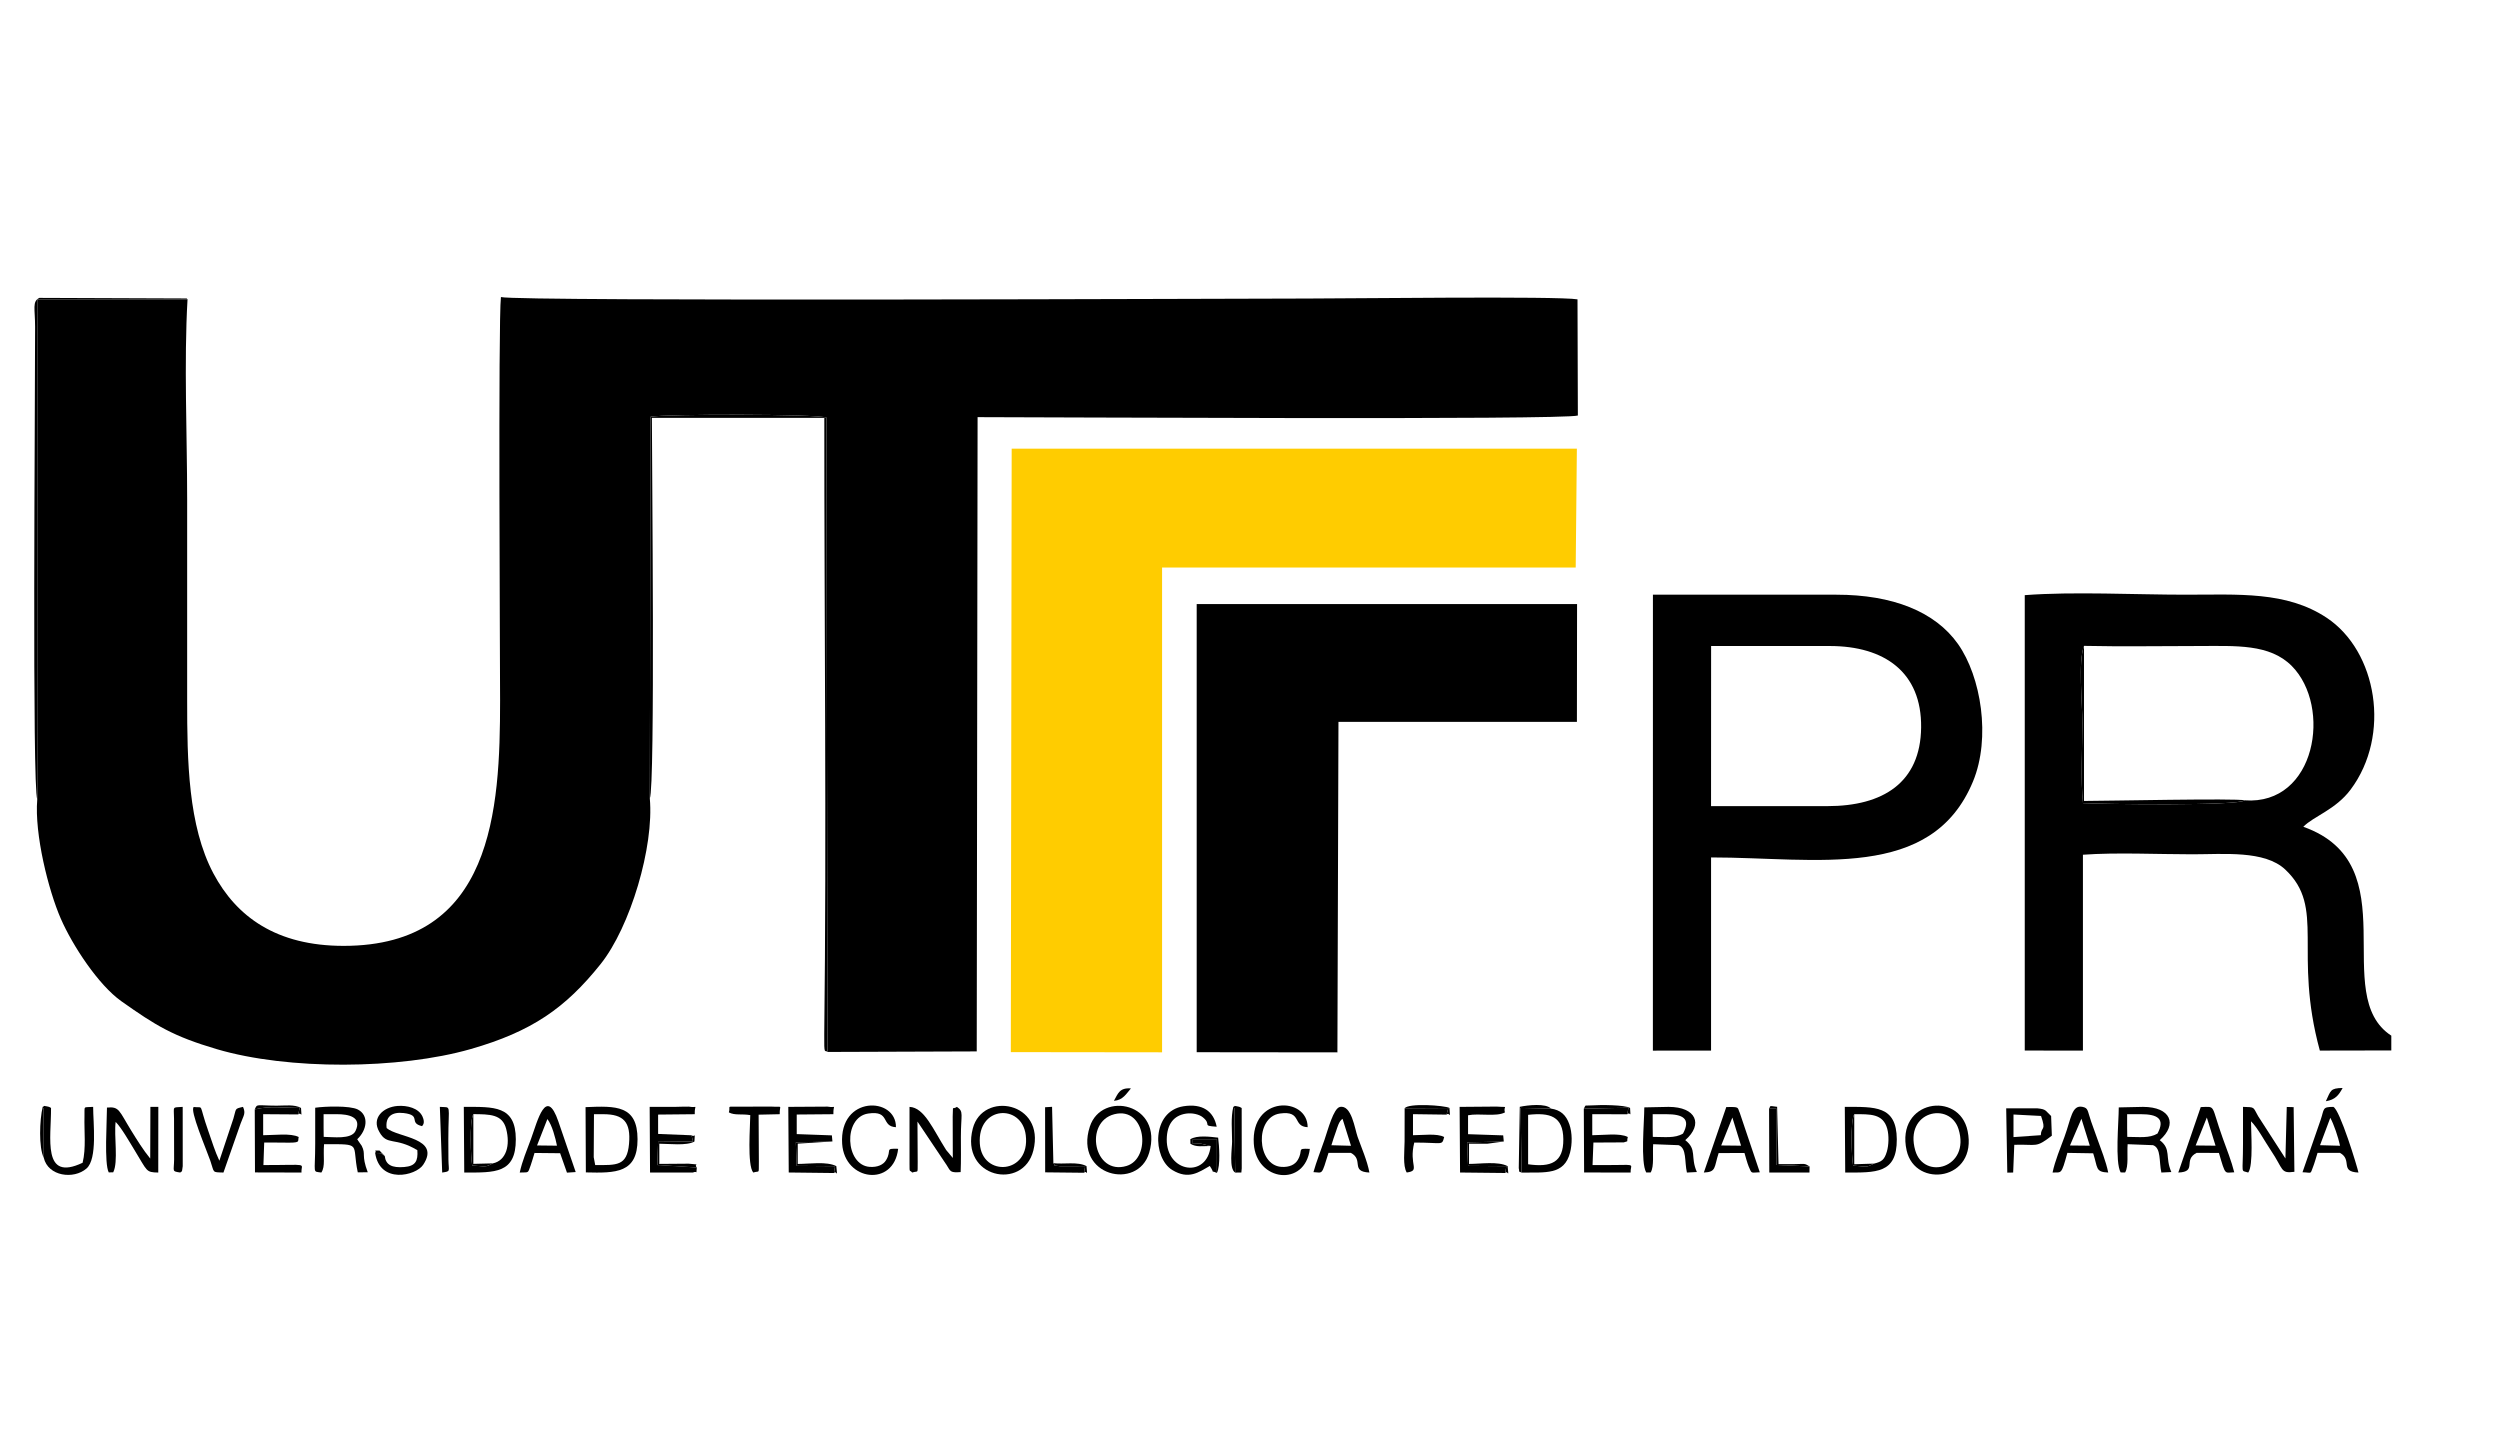 <?xml version="1.0" encoding="UTF-8"?>
<!DOCTYPE svg PUBLIC "-//W3C//DTD SVG 1.1//EN" "http://www.w3.org/Graphics/SVG/1.1/DTD/svg11.dtd">
<!-- Creator: CorelDRAW 2019 (64 Bit) -->
<svg xmlns="http://www.w3.org/2000/svg" xml:space="preserve" width="297mm" height="170.7mm" version="1.1" shape-rendering="geometricPrecision" text-rendering="geometricPrecision" image-rendering="optimizeQuality" fill-rule="evenodd" clip-rule="evenodd"
viewBox="0 0 29700 17070"
 xmlns:xlink="http://www.w3.org/1999/xlink">
 <g id="Camada_x0020_1">
  <path fill="black" d="M2227.94 3555.71l-1813.5 0 28.83 0 -0.63 5941.32c-34.66,411.56 132.81,1080.39 279.75,1416.77 140.7,322.11 447.64,788.63 719.85,981.12 409.46,289.54 611.59,414.91 1132.81,568.99 847.89,250.62 2168.48,242.05 3016.07,-0.78 726.66,-208.18 1126.04,-486.89 1543.36,-1008.77 354.18,-442.92 636.93,-1396.24 585.28,-1968.98l9.51 -4534.94c183.31,-32.44 1970.23,-32.91 2089.34,10.27l11.82 7536.53 1773.12 -6.41 10.22 -7535.07c737.95,0 6964.33,35.62 7131.21,-19.41l-4.22 -1379.96c-224.75,-40.16 -2739.46,-9.73 -3198.46,-9.73 -650.11,0 -9397.92,37.46 -9591.2,-17.63 -34,285.97 -10.02,4388.53 -10.02,4794.44 0,1297.53 -82.75,2912.64 -1857.67,2913.61 -801.18,0.43 -1275.07,-347.42 -1547.63,-859.82 -301.35,-566.54 -312.32,-1342.12 -312.32,-2053.79 0,-797.6 0,-1595.2 0,-2392.81 0,-760.21 -38.8,-1628.11 4.48,-2374.95z"/>
  <polygon fill="#FFCC00" points="12008.61,12499.15 13805.48,12501.4 13805.48,6742.4 18719.41,6742.4 18733.17,5330.07 12018.72,5330.11 "/>
  <polygon fill="black" points="14216.69,12500.2 15888.41,12502.13 15900.95,8575.47 18733.69,8575.46 18735.55,7176.16 14216.69,7176.16 "/>
  <path fill="black" d="M26666.62 9507.92c-67.17,67.98 -1693.84,45.46 -1920.18,33.41 -30.47,-270.9 -7.77,-667.5 -7.77,-951.99 0,-246.68 -52.22,-723.6 19.31,-916.44 451.96,10.06 912.88,1.74 1365.85,1.74 435.75,0 839.66,-27.98 1102.81,237.46 478.15,482.32 289.24,1657.77 -560.02,1595.82zm696.65 314.26c125.45,-127.7 382.51,-201.85 562.07,-441.91 483.61,-646.55 314.05,-1644.71 -285.4,-2041.82 -478.76,-317.15 -1048.57,-273.37 -1675.63,-273.37 -594.57,0 -1333.28,-38.86 -1910.23,5.4l-0.01 5409.94 691.11 1.15 0 -2327.32c400.51,-29.03 888.82,-5.1 1298.88,-5.1 374.94,0 859.87,-49.06 1104.27,180.61 484.73,455.48 90.85,975.98 411.3,2151.26l849.05 -1.62 0 -175.72c-744.4,-483.73 214.56,-2034.39 -1045.41,-2481.5z"/>
  <path fill="black" d="M20327.91 7674.64l1409.1 0c648.24,0 1093.62,309.5 1085.98,968.06 -7.59,654.99 -452.76,934.06 -1112.57,934.06l-1383.24 0 0.73 -1902.12zm-691.74 4806.93l691.14 -0.64 0.12 -2294.66c1256,0 2621.37,286.35 3112.53,-904.4 213.01,-516.42 95.34,-1242.85 -179.24,-1631.35 -272.74,-385.91 -778.53,-585.44 -1443.95,-585.44l-2180.12 0 -0.48 5416.49z"/>
  <path fill="black" d="M7719.76 9485.38c64.94,-128.61 24.71,-4012.67 24.71,-4520.78l2048.44 0c-1.04,2389.77 27.79,4935.67 -0.82,7320.43 -3.22,269.09 9.09,179.38 38.34,212.21l-11.82 -7536.53c-119.11,-43.18 -1906.03,-42.71 -2089.34,-10.27l-9.51 4534.94z"/>
  <path fill="black" d="M1344.97 13926.95c62.92,-121.85 7.46,-434.91 28.89,-598.71 67.22,66.45 165.3,239.33 220.57,329.03 158.64,257.45 134.82,270.31 285.69,272.53l0.74 -780.07 -94.26 0 -2.01 613.76c-82.61,-100.51 -156.85,-220.77 -227.31,-334.85 -143.62,-232.55 -138.07,-285.31 -286.58,-270.71 0,161.43 -34.21,666.79 21.11,770.32l53.16 -1.3z"/>
  <path fill="black" d="M10836.44 13929.8c78.7,-25.93 62.73,25.52 65.77,-126.99l-2.66 -478.57 347.01 517.77c47.36,78.32 45.04,90.85 165.94,82.41 5.86,-138.58 2.73,-277.78 2.75,-416.54 0.04,-274.45 37.41,-300.65 -47.08,-358.15 -60.42,40.59 -43.03,-35.91 -50.21,116.27l1.36 490.61 -79.26 -95.02c-152.44,-239.04 -257.65,-504.25 -435.01,-511.86l0 677.2c0,115.6 1.15,65 31.39,102.87z"/>
  <path fill="black" d="M19633.86 13236.66l162.31 0c193.07,0 294.88,50.56 198.04,229.98 -97.07,58.69 -216.34,39.5 -358.84,39.51l-1.51 -104.61 0 -164.88zm387.01 308.19c216.06,-188.23 129.78,-395.12 -198.1,-395.12l-288.54 5.94c0,177.02 -46.27,651.85 22.66,772.87l53.18 0.08c43.75,-73.15 20.78,-229.52 29.7,-335.53l301.5 11.67c98.44,34.56 69.3,193.78 99.33,325.02l118.22 -6.08c-80.39,-181.36 5.78,-266.53 -137.95,-378.85z"/>
  <path fill="black" d="M25270.35 13236.66l162.22 0c192.99,0 295.49,50.78 198.23,230.31 -97.47,58.13 -216.47,39.17 -358.85,39.18l-1.54 -104.61 -0.06 -164.88zm387.15 308.47c215.85,-189.68 130.02,-395.4 -198.35,-395.4l-288.29 6.26c0,177.3 -46.34,650.78 22.42,772.5l53.18 0.17c43.93,-73.08 20.89,-229.48 29.94,-335.57l301.39 11.55c98.34,34.14 69.5,193.12 99.27,325.02l118.47 -5.64c-78.64,-179.94 3.74,-270.24 -138.03,-378.89z"/>
  <path fill="black" d="M26708.73 13929.87c63.51,-79.42 32.5,-502.75 33.35,-608.83 79.47,78.18 160.81,234.22 234.7,343.85 153.78,228.12 111.94,278.65 280.6,256.23l-8.98 -768.17 -81.78 -2.32 -15.8 612.18 -325.1 -504.22c-62.53,-108.74 -31.79,-105.1 -178.91,-108.98 0,146.02 0.05,292.02 0,438.03 -0.13,375.84 -31.76,310.78 61.92,342.23z"/>
  <path fill="black" d="M3844.24 13236.73l159.4 -0.07c129.1,-0.09 301.07,28.41 220.19,198.48 -50.09,105.37 -270.55,71.06 -378.2,70.88l-1.39 -104.48 0 -164.81zm398.91 297.74c117,-106.97 143.53,-283.75 7.98,-353.51 -94.23,-48.49 -397.29,-37.56 -506.57,-21.09 0,142.59 0.03,285.19 0,427.77 -0.07,368.84 -36.16,325.5 72.98,342.16 49.65,-75.62 20.07,-180.41 32.12,-336.63 463.08,-0.54 325.83,-14.15 400.74,334.56l118.39 -1.53c-79.34,-210.63 -18.81,-208.46 -71.59,-313.99l-43.23 -61.87c-1.6,-8.71 -7.49,-10.4 -10.82,-15.87z"/>
  <path fill="black" d="M13238.45 13236.85c376.44,-96.55 444.06,524.05 145.2,614.51 -389.03,117.76 -509.78,-521 -145.2,-614.51zm413.92 457.14c171.26,-587.56 -564.87,-742.36 -705.34,-309.24 -190.55,587.49 572.21,765.98 705.34,309.24z"/>
  <path fill="black" d="M11640.46 13587.64c-31.31,-452.99 498.67,-479.36 545.44,-102.83 58.13,468.1 -517.73,503.59 -545.44,102.83zm635.9 79.77c144.28,-577.14 -601.41,-710.85 -719.29,-261.79 -154.15,587.19 598.25,745.93 719.29,261.79z"/>
  <path fill="black" d="M22753.33 13667.41c-133.96,-468.61 410.04,-585.04 513.74,-254.28 144.88,462.07 -410.71,614.66 -513.74,254.28zm-102.53 0c101.59,456.51 846.35,358.79 724.6,-231.53 -100.15,-485.52 -857.75,-366.82 -724.6,231.53z"/>
  <path fill="black" d="M442.64 9497.03l0.63 -5941.32 -28.83 0 1813.5 0c-5.96,-3.42 -14.48,-16.04 -17.95,-10.1l-1742.52 -6.71c-87.19,43.55 -50.65,126.71 -50.56,344.59 0.38,962.02 -35.75,5469.59 25.73,5613.54z"/>
  <path fill="black" d="M14456.55 13934.34l0 -400.82 -285.96 0 -0.15 55.08c27.68,0 72.43,-3.41 96.93,-1.98l115.27 27.92c-42.06,388.74 -526.69,317.55 -521.74,-80.13 2.23,-178.4 82.09,-282.5 229.94,-304.74 70.4,-10.58 152.98,7.54 197,42.52 115.7,91.94 -21.4,100.29 166.37,113.26 -35.65,-182.68 -166.93,-279.06 -394.49,-243.13 -382.72,60.42 -368.71,614.65 -132.38,757.78 194.44,117.76 313.22,26.26 445.14,-48.79 73.48,111.65 -9.17,40.66 84.07,83.03z"/>
  <path fill="black" d="M7071.06 13841.06l-17.65 -93.46 2.93 -510.94 111.13 0c240.68,0 328.47,92.47 305.33,352.12 -23.78,266.77 -148.43,252.28 -401.74,252.28zm-111.08 87c356.74,8.97 614.82,9.26 614.05,-393.89 -0.75,-405.58 -255.49,-396.53 -617.57,-381.4l3.52 775.29z"/>
  <path fill="black" d="M4570.74 13733.78c-65.75,-44.42 -9.57,-30.76 -114.01,-36.6 55.51,373.36 483.03,271.47 569.99,141.3 216,-323.33 -304.32,-322.3 -433.41,-436.94 -17.39,-133.99 62.21,-195.27 202.16,-178.54 219.23,26.2 52,116.01 218.47,155.64 4.45,-8.41 41.14,-33.01 5.77,-112.8 -45.35,-102.29 -182.81,-135.63 -296.94,-127.06 -169.84,12.75 -313.44,143.27 -215.96,308.64 92.26,168.54 184.33,55.18 451.28,216.86 9.54,130.22 -22.93,188.9 -155.95,199.88 -144.89,11.97 -218.97,-24.15 -231.4,-130.38z"/>
  <path fill="black" d="M5855.93 13820.75c-100.38,51.16 -75.53,35.24 -245.68,26.18 -17.29,-87.73 -35.93,-521.97 13.05,-611.06 193.88,2.17 344.25,-0.39 389.81,174.43 51.3,196.88 1.15,376.96 -157.18,410.45zm-340.72 109.05c364.42,0 613.72,13.85 612.77,-395.49 -0.96,-403.31 -263.07,-384.58 -617.96,-384.58l5.19 780.07z"/>
  <path fill="black" d="M22263.59 13823.63c-104.83,50.96 -70.75,35.89 -248.58,24.17 -17.25,-87.81 -35.95,-523.3 13.5,-611.42 190.39,0.77 341.72,-7.94 391.73,172.47 21.75,78.51 18.91,195.47 -4.7,273.26 -29.4,96.95 -60.35,119.01 -151.95,141.52zm-342.49 106.17c363.97,0 615.44,15.75 612.82,-395.24 -2.57,-402.25 -261.06,-384.83 -617.66,-384.83l4.84 780.07z"/>
  <path fill="black" d="M24727.27 13290.18l99.75 320.55 -235.84 -2.35 136.09 -318.2zm-342.81 639.62c105.87,-6.56 101.89,37.46 175.64,-233.58l306.84 5.08c56.42,171.79 22.68,222.33 178.73,228.5 -25.29,-128.36 -88.4,-285.12 -132.17,-408 -24.98,-70.15 -46.67,-127.54 -70.05,-195.52 -46.65,-135.7 -33.31,-161.49 -102.13,-176.55 -129.08,-28.23 -136.65,141.76 -215.15,355.62 -46.58,126.91 -113.77,287.6 -141.71,424.45z"/>
  <path fill="black" d="M18154.05 13831.59l0 -587.39c260.94,-29.02 415.9,16.97 418.26,290.13 2.39,277.51 -147.61,335.46 -418.26,297.26zm-77.81 99.05c283.39,-3.96 506.27,31.14 576.04,-237.35 26.3,-101.2 27.3,-234.64 -7.94,-335.44 -40.04,-114.5 -106.32,-170.71 -218.77,-187.72l-360.24 -7.87 10.91 768.38z"/>
  <path fill="black" d="M3542.13 13239.5l17.81 -77.28c-173.03,-0.49 -370.42,-26.54 -533.48,17.92l2.7 748.27 552.61 1.39c-7.3,-116.9 107.29,-88.81 -452.39,-88.81l9.31 -267.42c75.78,0 151.61,-0.68 227.37,0.76 219.26,4.14 166.35,-10.02 182.5,-66.44 -91.84,-49 -296.73,-21.39 -422.27,-21.39l0 -249.95 415.84 2.95z"/>
  <path fill="black" d="M15817.01 13605.38c17.72,-59.33 32.36,-102.67 55.11,-166.14 16.86,-47.02 33.53,-119.43 77.2,-147.7l100.52 320.31 -232.83 -6.47zm-213.3 319.66c113.13,4.97 93.79,45.68 178.92,-228.88l264.82 -0.31c157.93,82.57 -8.89,223.19 220.96,233.95 -23.75,-133.71 -94.48,-296.86 -139.88,-423.31 -32.94,-91.77 -71.87,-386.8 -211.23,-355.55 -75.32,16.88 -140.09,266.5 -182.4,390.33 -44.5,130.22 -95.16,255.61 -131.19,383.77z"/>
  <path fill="black" d="M17882.01 13935.22l13.1 -81.23 -454.79 -3.27 -10.77 -279.23 435.34 -10.67 -6.82 -72.63 -417.57 -14.16 0 -224.74c134.04,-26.49 336,20.72 438.22,-33.86 -24.98,-87.38 62.33,-57.03 -99.81,-69.35l-438.64 3.65 5.24 779.62 536.5 5.87z"/>
  <path fill="black" d="M9906.91 13935.68l13.57 -81.44 -455.71 -3.48 -10.21 -278.77 434.82 -11.4 -6.86 -72.28 -417.29 -15.17 -0.11 -232.52 435.57 -3.81c-3.87,-128.52 46.76,-70.42 -70.94,-90.06l-464.73 2.98 5.15 779.58 536.74 6.37z"/>
  <path fill="black" d="M19331.77 13237.5l14.23 -77.82 -530.38 11.37 3.62 757.94 552.52 0.81c-5.65,-95.38 74.53,-94.52 -186.68,-89.52 -85.08,1.62 -170.23,0.71 -265.62,0.71l10.3 -267.42 360.56 -1.94c66.57,-23.04 29.29,4.13 48.13,-63.74 -92.94,-50.65 -298.25,-21.39 -422.43,-21.39l0 -249.76 415.75 0.76z"/>
  <path fill="black" d="M26217.12 13276.22l103.51 334.51 -236.23 -2.54 132.72 -331.97zm-339.04 653.58c229.79,-8.43 51.05,-151.15 219.15,-234.16l263.65 1.38c80.91,276.4 65.36,232.13 182.03,229.95 -33.21,-133.41 -88.8,-272.05 -137.56,-408 -144.77,-403.55 -74.56,-372.08 -260.6,-366.81l-266.67 777.64z"/>
  <path fill="black" d="M27683.89 13279.5c40.29,72.12 94.95,230.6 115.95,332.09l-237.85 -6.62 121.9 -325.47zm-330.21 646.9c119.57,3.6 87.47,30.34 128.02,-71.02 15.37,-38.41 35.82,-112.94 50.82,-159.42l266.27 -0.11c153.07,85.34 -8.27,224.36 219.63,233.95 -10.93,-59.19 -222.6,-754.97 -299.39,-780.07 -133.68,0 -104.85,23.11 -150.1,155.19l-215.25 621.48z"/>
  <path fill="black" d="M20580.6 13276.48l103.12 334.25 -235.99 -2.6 132.87 -331.65zm-339.11 653.32c150.43,-5.69 120.16,-60.92 175.94,-231.17l306.74 -1.36c12.86,43.82 35.36,126.37 50.53,161.77 39.33,91.72 23.01,70.09 131.69,67.81l-237.81 -706.02c-31.51,-63.7 6.55,-73.37 -160.52,-68.69l-266.57 777.66z"/>
  <path fill="black" d="M6502.8 13294.43c55.86,69.4 96.66,228.7 114.03,316.3l-236.83 -2.75 122.8 -313.55zm-328.41 635.37c109.88,-5.72 93.65,17.31 130.84,-87.84 16.71,-47.22 27.45,-89.59 44.95,-144.73l304.19 3.09 81.19 230.67 103.7 -6.89 -205.58 -600c-145.46,-422.77 -247.17,-10.42 -324.23,202.99 -48.96,135.62 -105.53,263.55 -135.06,402.71z"/>
  <path fill="black" d="M8278.26 13869.76l-468.95 -29.2 9.07 -275.66 414.33 -4.32 -17.26 -73.57 -397.02 -15.81 -0.16 -230.05 435.3 -4.34c-3.91,-128.72 48.16,-70.13 -72.06,-90.06 -10.06,-1.67 -140.77,2.68 -163.2,2.9 -99.77,0.99 -200.02,0.08 -300.24,0.08l4.4 780.07 508.47 0c61.93,-27.04 34.92,39.03 47.32,-60.04z"/>
  <path fill="black" d="M15560.78 13648.92c-165.4,-8.45 -71.28,10.58 -143.67,131.97 -32.41,54.35 -98.2,87.95 -194.32,81.65 -294.57,-19.35 -318.96,-591.96 -17.01,-634.02 267.61,-37.26 144.59,154.12 329.22,162.56 -0.29,-365.31 -677.86,-381.08 -639.67,197.57 29.49,446.82 609.27,519.34 665.45,60.27z"/>
  <path fill="black" d="M10670.19 13647.54c-167.93,-4.75 -69.86,12.49 -143.55,135.16 -32.47,54.06 -100.7,86.56 -195.78,79.69 -290.97,-21 -317.42,-589.39 -16.77,-633.62 268.18,-39.47 146.77,153.21 329.72,162.31 3.79,-364.82 -677.18,-379.66 -638.99,197.59 29.37,444.12 613.24,517.52 665.37,58.87z"/>
  <path fill="black" d="M520.01 13754.53c50.91,220.03 355.15,260.21 507.85,127.1 131.85,-114.94 78.68,-541.36 78.68,-731.9 -124.78,9.99 -98.84,-21.72 -102.94,115.95 -5,167.94 20.75,375.4 -22.24,547.9 -485.27,230.75 -372.09,-297.22 -375.19,-650.85l-87.39 0 1.23 591.8z"/>
  <path fill="black" d="M24244.69 13485.94l-324.44 22.75 0.03 -268.21 327.28 17.09c64.71,186.32 2.1,118.74 -2.87,228.37zm-398.03 445.07l69.71 -1.31 13.34 -329.47c274.49,-9.06 249.85,43.12 446.25,-108.51l-8.59 -233.37c-69.89,-63.42 -54.28,-80.35 -162.25,-91.13l-371.5 0.13 13.04 763.66z"/>
  <path fill="black" d="M2302.09 13151.13c-52.17,33.73 147.88,498.66 196.54,638.77 50.46,145.33 15.58,135.71 156.12,139.9l204.17 -583.18c35.28,-96.54 63.33,-118.23 28.08,-196.89 -105,24.03 -77.04,17.13 -113.94,138.1l-167 501.68c-53.44,-113.6 -87.26,-227.45 -130.11,-349.02 -123.75,-351.17 -45.97,-272.83 -173.86,-289.36z"/>
  <path fill="black" d="M17185.18 13241.83l20.86 -78.22 -518.91 2.71c-1.29,131.56 -0.62,263.16 -0.63,394.74 0,103.41 -23.82,290.15 25.61,368.39 167.44,-22.81 21.83,-84.45 89.37,-355.76 347.48,0 326.67,39.4 355.2,-65.8 -83.25,-46.08 -259.2,-21.45 -370.36,-21.45l0.01 -250.08 398.85 5.47z"/>
  <path fill="black" d="M26666.62 9507.92c-97.82,-26.25 -1653.66,7.36 -1908.64,7.36l0 -1842.38c-71.53,192.84 -19.31,669.76 -19.31,916.44 0,284.49 -22.7,681.09 7.77,951.99 226.34,12.05 1853.01,34.57 1920.18,-33.41z"/>
  <path fill="black" d="M8786.8 13147c-172.37,2.24 -103.76,-15 -127.82,68.43 71.1,37.71 150.25,14.8 254.21,32.01 0,118.42 -38.67,597.18 35.6,682.25 79.3,-25.77 63.44,26.39 66.56,-126.88l-2.93 -560.56 250.66 -5.54c-3.71,-117.58 49.07,-81.05 -98.04,-90.35l-378.24 0.64z"/>
  <path fill="black" d="M12878.72 13932.45l12.69 -78.62 -301.3 0.84c-114.35,-18.12 -35.39,5.98 -75.92,-35.86l-15.58 -669.82 -82.88 5.05 0.87 773.39 462.12 5.02z"/>
  <polygon fill="black" points="21497.68,13857.3 21103.42,13839.93 21101.17,13166.04 21016.65,13166.04 21019.16,13929.69 21496.44,13929.72 "/>
  <path fill="black" d="M2170.45 13149.73c-130.46,9.98 -103.64,-14.51 -102.91,143.49l0.98 482.11c-1.92,144.91 -30.88,138.34 74.05,154.47 20.2,-29.65 15.04,24.68 28.28,-75.49l-0.4 -704.58z"/>
  <path fill="black" d="M5253.22 13929.8c105.02,-16.03 76.06,-9.37 74.13,-154.47 -1.06,-80.43 -1.15,-160.41 -1.15,-240.86 0.01,-430.7 43.43,-373.74 -100.73,-384.74l27.75 780.07z"/>
  <polygon fill="black" points="14674.27,13930.25 14747.37,13929.7 14751.89,13880.09 14751.16,13163.35 14663.89,13163.35 "/>
  <path fill="black" d="M8278.26 13869.76c-44.15,-48.45 66.44,-29.08 -98.29,-45.3l-347.32 2.72 0 -239.79c115.23,0 325.73,27.33 417.15,-26.33 7.25,-128.31 7.63,-41.59 -34.35,-74.05l17.26 73.57 -414.33 4.32 -9.07 275.66 468.95 29.2z"/>
  <path fill="black" d="M18076.24 13930.64l-10.91 -768.38 360.24 7.87c-59.15,-65.29 -277.22,-41.47 -370.8,-21.15l-11.91 728.94c14.81,64.09 -18.54,22.81 33.38,52.72z"/>
  <path fill="black" d="M14674.27 13930.25l-10.38 -766.9 87.27 0c-20.35,-10.88 -15.39,-12.89 -56.65,-20.66 -53.43,-10.06 -10.98,-0.08 -42.65,6.49 -31.36,128.83 -14.58,277.59 -14.58,411.87 -0.01,83.66 -39.33,326.4 36.99,369.2z"/>
  <path fill="black" d="M17882.01 13935.22c32.38,-37.96 45.67,76.68 28.45,-81.71 -115.44,-59.67 -320.68,-26.08 -458.56,-26.08l0 -240.29c72.52,0 145.06,-0.3 217.58,0.41l195.41 -26.73 -435.34 10.67 10.77 279.23 454.79 3.27 -13.1 81.23z"/>
  <path fill="black" d="M14382.64 13614.54l-115.27 -27.92c-24.5,-1.43 -69.25,1.98 -96.93,1.98l0.15 -55.08 285.96 0 0 400.82c45.46,-79.81 27.16,-332.07 14.9,-419.09 -99.33,-11.44 -251.54,-30.99 -330.37,19.22l1.14 53.17c67.6,43.69 149.75,26.9 240.42,26.9z"/>
  <path fill="black" d="M9906.91 13935.68c32.07,-37.73 46.01,77.83 28.43,-82.17 -115.65,-58.83 -319.85,-25.84 -458.09,-25.84l0 -240.78 412.13 -26.3 -434.82 11.4 10.21 278.77 455.71 3.48 -13.57 81.44z"/>
  <path fill="black" d="M21497.68 13857.3c-63.01,-40.45 -53.72,-28.8 -185.7,-27.49 -61.51,0.63 -122.99,0.43 -183.08,0.43l-16.66 -681.3c-119.45,-20.26 -70.02,1.54 -95.59,17.1l84.52 0 2.25 673.89 394.26 17.37z"/>
  <path fill="black" d="M5855.93 13820.75l-232.63 5.82 0 -590.7c-48.98,89.09 -30.34,523.33 -13.05,611.06 170.15,9.06 145.3,24.98 245.68,-26.18z"/>
  <path fill="black" d="M22263.59 13823.63l-235.04 7.55 -0.04 -594.8c-49.45,88.12 -30.75,523.61 -13.5,611.42 177.83,11.72 143.75,26.79 248.58,-24.17z"/>
  <path fill="black" d="M520.01 13754.53l-1.23 -591.8 87.39 0c-20.78,-11.18 -14.31,-12.67 -56.03,-20.39 -52.55,-9.74 -10.94,-0.03 -42.63,6.64 -37.68,152.89 -48.5,485.73 12.5,605.55z"/>
  <path fill="black" d="M19331.77 13237.5c38.94,-37.89 42.1,62.57 33.38,-75.24 -61.71,-36.99 -354.14,-37.82 -448.48,-30.49 -102,7.93 -69.91,-15.89 -101.05,39.28l530.38 -11.37 -14.23 77.82z"/>
  <path fill="black" d="M17185.18 13241.83c38.25,-37.64 46.87,74.75 34.39,-79.57 -61.06,-30.91 -486.25,-59.52 -532.44,4.06l518.91 -2.71 -20.86 78.22z"/>
  <path fill="black" d="M3542.13 13239.5c39.04,-38.07 44.61,68.49 33.98,-77.24 -79.41,-44.17 -190.43,-26.63 -290.32,-26.98 -239.25,-0.84 -230.05,-26.69 -259.33,44.86 163.06,-44.46 360.45,-18.41 533.48,-17.92l-17.81 77.28z"/>
  <path fill="black" d="M27631 13082.7c112.95,-17.94 153.76,-73.01 199.52,-157.58 -148.67,2.7 -139.34,30.45 -199.52,157.58z"/>
  <path fill="black" d="M12878.72 13932.45c33.76,-38.46 42.67,69.03 28.99,-78.94 -103.56,-56.33 -270.46,-19.89 -393.52,-34.7 40.53,41.84 -38.43,17.74 75.92,35.86l301.3 -0.84 -12.69 78.62z"/>
  <path fill="black" d="M13233.38 13077.87c108.31,-7.99 148.11,-86.35 202.07,-147.56 -137.08,-10.1 -153.53,62.01 -202.07,147.56z"/>
  <path fill="black" d="M4570.74 13733.78l-61.94 -65.23c-94.29,0 -25.69,-6.84 -52.07,28.63 104.44,5.84 48.26,-7.82 114.01,36.6z"/>
 </g>
</svg>
